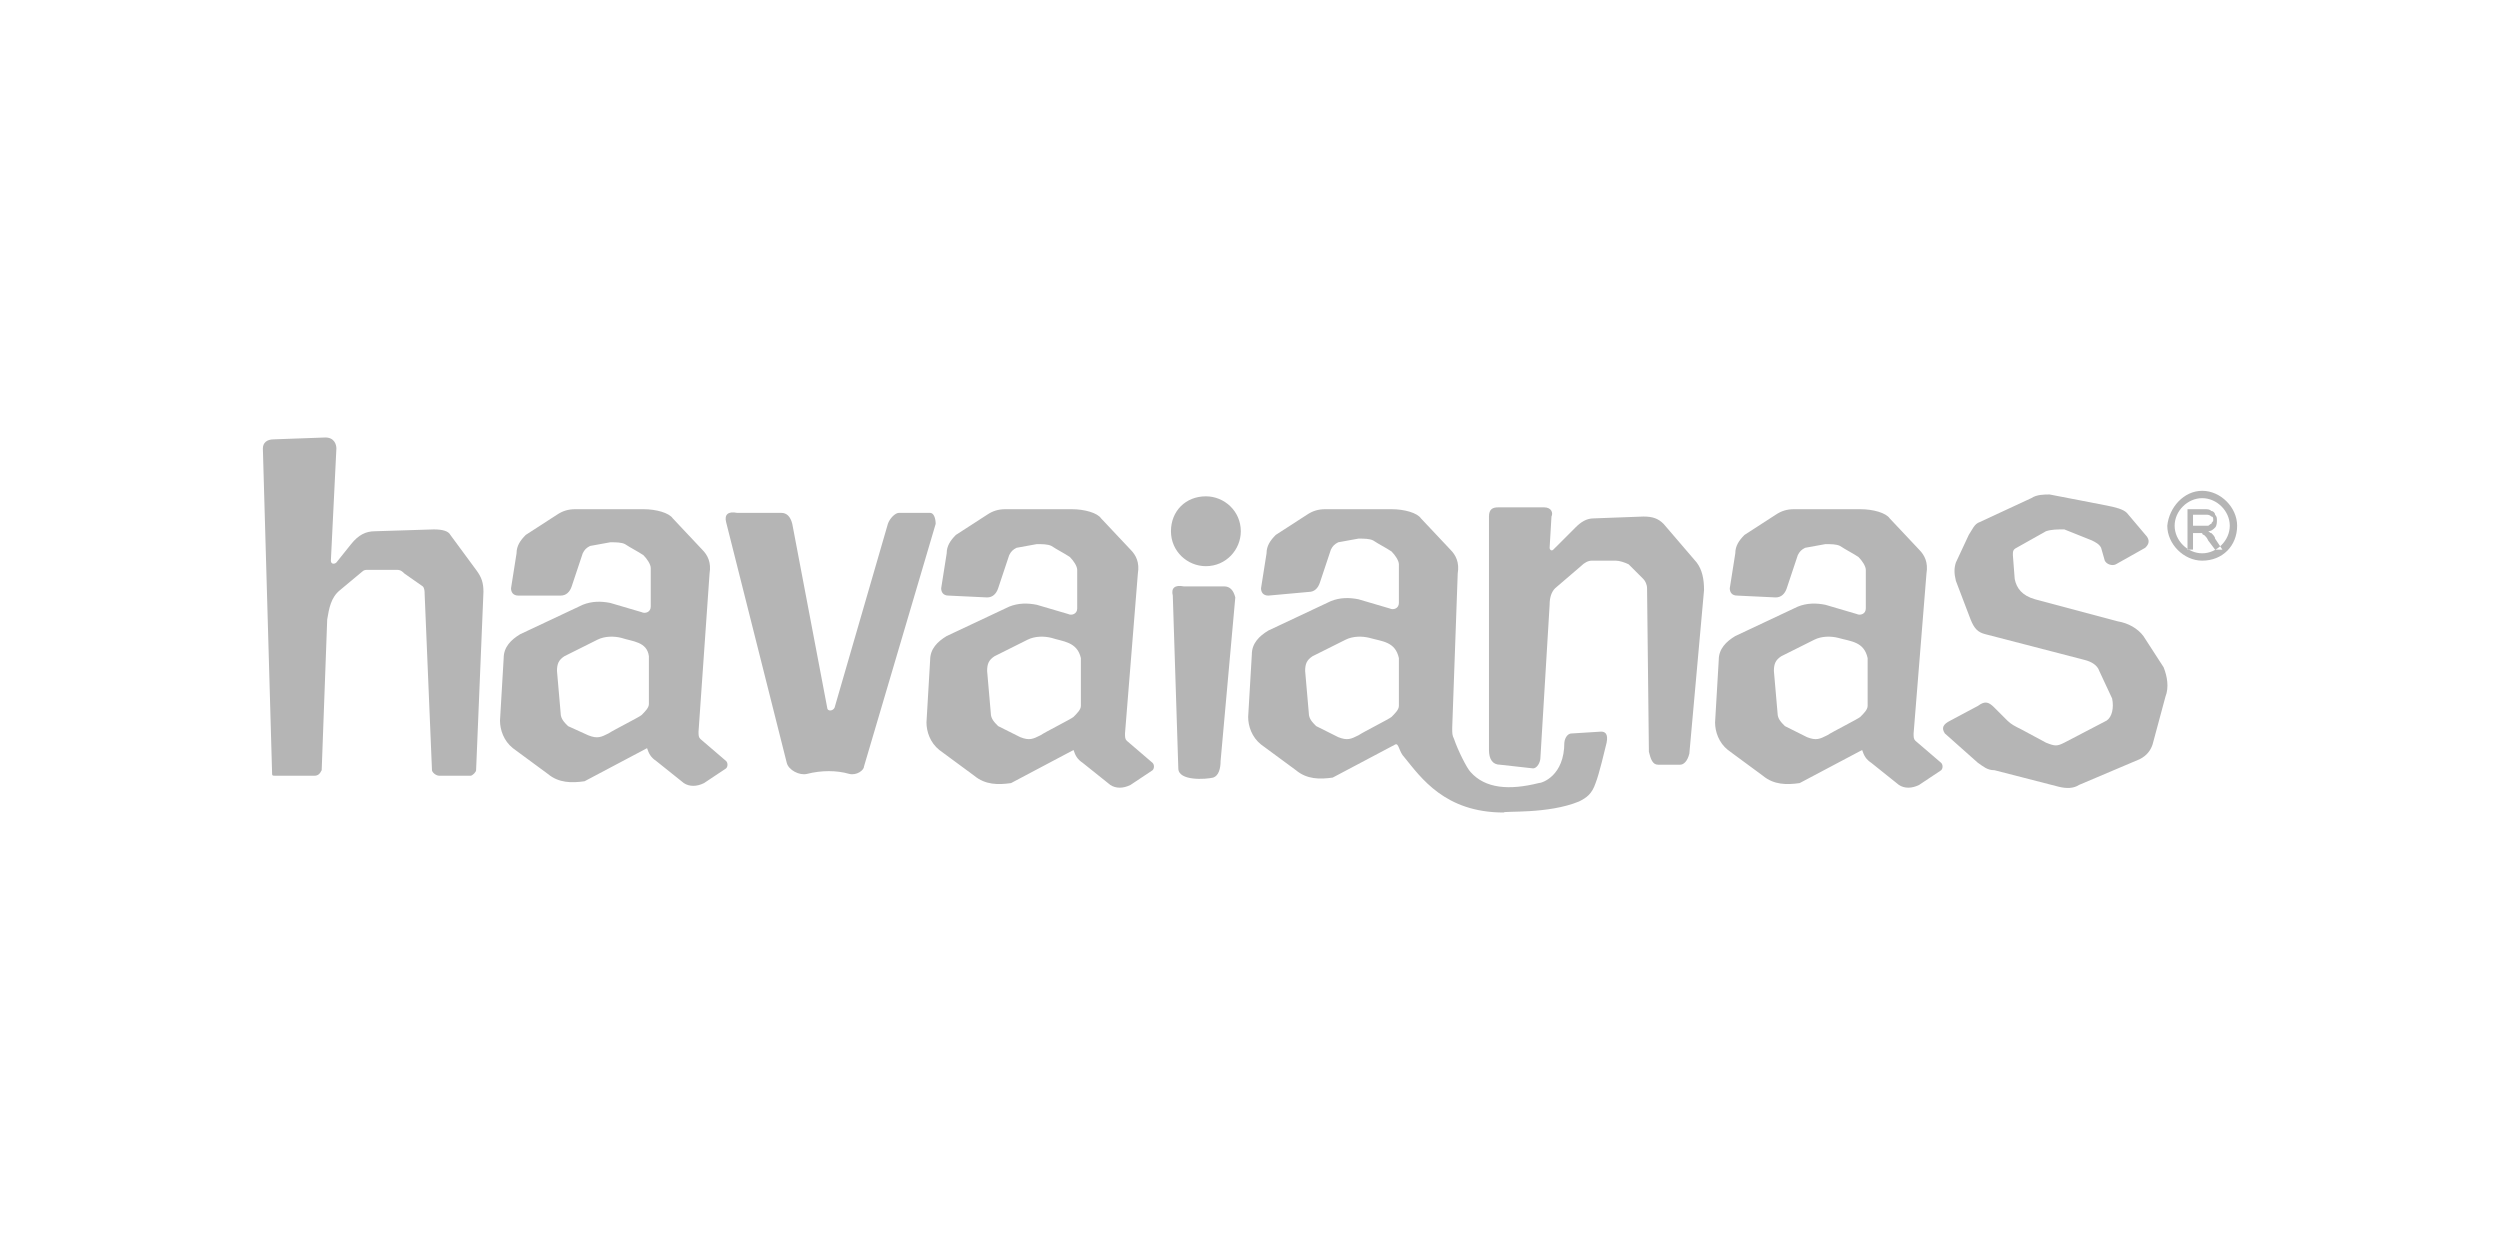 <?xml version="1.0" encoding="UTF-8"?> <svg xmlns="http://www.w3.org/2000/svg" xmlns:xlink="http://www.w3.org/1999/xlink" version="1.1" id="Layer_1" x="0px" y="0px" viewBox="0 0 136 68.2" xml:space="preserve"> <g> <path fill-rule="evenodd" clip-rule="evenodd" fill="#B5B5B5" d="M14.9,23.9c-0.4,0-0.6,0.2-0.6,0.5L14.8,42c0,0.2,0,0.2,0.2,0.2 h2.1c0.2,0,0.3-0.1,0.4-0.3l0.3-8.2c0.1-0.6,0.2-1.2,0.7-1.6l1.2-1c0.1-0.1,0.2-0.1,0.3-0.1l1.6,0c0.2,0,0.3,0.1,0.4,0.2l1,0.7 c0.1,0.1,0.1,0.3,0.1,0.4l0.4,9.6c0,0.1,0.2,0.3,0.4,0.3h1.7c0.1,0,0.3-0.2,0.3-0.3l0.4-9.7c0-0.5-0.1-0.8-0.4-1.2l-1.4-1.9 c-0.1-0.2-0.4-0.3-0.9-0.3l-3.2,0.1c-0.5,0-0.9,0.2-1.3,0.7l-0.8,1c-0.1,0.1-0.3,0.1-0.3-0.1l0.3-6.1c0-0.2-0.1-0.6-0.6-0.6 L14.9,23.9L14.9,23.9z"></path> <path fill-rule="evenodd" clip-rule="evenodd" fill="#B5B5B5" d="M28.2,32.4c-0.3,0-0.4-0.2-0.4-0.4l0.3-1.9c0-0.4,0.2-0.7,0.5-1 l1.7-1.1c0.3-0.2,0.6-0.3,1-0.3H35c0.7,0,1.4,0.2,1.6,0.5l1.6,1.7c0.3,0.3,0.5,0.7,0.4,1.3L38,39.8c0,0.2,0,0.3,0.1,0.4l1.4,1.2 c0.1,0.1,0.1,0.3,0,0.4l-1.2,0.8c-0.4,0.2-0.8,0.2-1.1,0l-1.5-1.2c-0.3-0.2-0.4-0.4-0.5-0.7l-3.4,1.8c-0.7,0.1-1.4,0.1-2-0.4 l-1.9-1.4c-0.5-0.4-0.7-1-0.7-1.5l0.2-3.4c0-0.6,0.4-1,0.9-1.3l3.4-1.6c0.5-0.2,1-0.2,1.5-0.1l1.7,0.5c0.2,0.1,0.5,0,0.5-0.3l0-2.1 c0-0.2-0.2-0.5-0.4-0.7c-0.3-0.2-0.7-0.4-1-0.6c-0.2-0.1-0.5-0.1-0.8-0.1l-1.1,0.2c-0.2,0.1-0.3,0.2-0.4,0.4l-0.6,1.8 c-0.1,0.3-0.3,0.5-0.6,0.5L28.2,32.4L28.2,32.4z M33.8,34.7c-0.4-0.1-0.9-0.1-1.3,0.1l-1.8,0.9c-0.3,0.2-0.4,0.4-0.4,0.8l0.2,2.3 c0,0.3,0.2,0.5,0.4,0.7L32,40c0.5,0.2,0.7,0.1,1.1-0.1c0.3-0.2,1.7-0.9,1.8-1c0.2-0.2,0.4-0.4,0.4-0.6v-2.6 C35.2,34.9,34.4,34.9,33.8,34.7L33.8,34.7z"></path> <path fill-rule="evenodd" clip-rule="evenodd" fill="#B5B5B5" d="M51.6,32.4c-0.3,0-0.4-0.2-0.4-0.4l0.3-1.9c0-0.4,0.2-0.7,0.5-1 l1.7-1.1c0.3-0.2,0.6-0.3,1-0.3h3.6c0.7,0,1.4,0.2,1.6,0.5l1.6,1.7c0.3,0.3,0.5,0.7,0.4,1.3l-0.7,8.7c0,0.2,0,0.3,0.1,0.4l1.4,1.2 c0.1,0.1,0.1,0.3,0,0.4l-1.2,0.8c-0.4,0.2-0.8,0.2-1.1,0l-1.5-1.2c-0.3-0.2-0.4-0.4-0.5-0.7l-3.4,1.8c-0.7,0.1-1.4,0.1-2-0.4 l-1.9-1.4c-0.5-0.4-0.7-1-0.7-1.5l0.2-3.4c0-0.6,0.4-1,0.9-1.3l3.4-1.6c0.5-0.2,1-0.2,1.5-0.1l1.7,0.5c0.2,0.1,0.5,0,0.5-0.3l0-2.1 c0-0.2-0.2-0.5-0.4-0.7c-0.3-0.2-0.7-0.4-1-0.6c-0.2-0.1-0.5-0.1-0.8-0.1l-1.1,0.2c-0.2,0.1-0.3,0.2-0.4,0.4l-0.6,1.8 c-0.1,0.3-0.3,0.5-0.6,0.5L51.6,32.4L51.6,32.4z M57.2,34.7c-0.4-0.1-0.9-0.1-1.3,0.1l-1.8,0.9c-0.3,0.2-0.4,0.4-0.4,0.8l0.2,2.3 c0,0.3,0.2,0.5,0.4,0.7l1.2,0.6c0.5,0.2,0.7,0.1,1.1-0.1c0.3-0.2,1.7-0.9,1.8-1c0.2-0.2,0.4-0.4,0.4-0.6v-2.6 C58.6,34.9,57.8,34.9,57.2,34.7L57.2,34.7z"></path> <path fill-rule="evenodd" clip-rule="evenodd" fill="#B5B5B5" d="M69,32.4c-0.3,0-0.4-0.2-0.4-0.4l0.3-1.9c0-0.4,0.2-0.7,0.5-1 l1.7-1.1c0.3-0.2,0.6-0.3,1-0.3h3.6c0.7,0,1.4,0.2,1.6,0.5l1.6,1.7c0.3,0.3,0.5,0.7,0.4,1.3L79,39.6c0,0.3,0,0.4,0.1,0.6 c0.2,0.6,0.7,1.6,0.9,1.8c0.8,0.9,2.1,1,3.7,0.6c0.2,0,1.4-0.4,1.4-2.2c0-0.1,0.1-0.5,0.4-0.5l1.6-0.1c0.2,0,0.4,0.1,0.3,0.6 c-0.1,0.4-0.4,1.7-0.6,2.2c-0.2,0.6-0.5,0.8-0.9,1c-1.7,0.7-4.1,0.5-4.1,0.6c-3.2,0-4.5-1.9-5.4-3c-0.3-0.3-0.3-0.8-0.5-0.7 l-3.4,1.8c-0.7,0.1-1.4,0.1-2-0.4l-1.9-1.4c-0.5-0.4-0.7-1-0.7-1.5l0.2-3.4c0-0.6,0.4-1,0.9-1.3l3.4-1.6c0.5-0.2,1-0.2,1.5-0.1 l1.7,0.5c0.2,0.1,0.5,0,0.5-0.3l0-2.1c0-0.2-0.2-0.5-0.4-0.7c-0.3-0.2-0.7-0.4-1-0.6c-0.2-0.1-0.5-0.1-0.8-0.1l-1.1,0.2 c-0.2,0.1-0.3,0.2-0.4,0.4l-0.6,1.8c-0.1,0.3-0.3,0.5-0.6,0.5L69,32.4L69,32.4z M74.5,34.7c-0.4-0.1-0.9-0.1-1.3,0.1l-1.8,0.9 c-0.3,0.2-0.4,0.4-0.4,0.8l0.2,2.3c0,0.3,0.2,0.5,0.4,0.7l1.2,0.6c0.5,0.2,0.7,0.1,1.1-0.1c0.3-0.2,1.7-0.9,1.8-1 c0.2-0.2,0.4-0.4,0.4-0.6v-2.6C75.9,34.9,75.2,34.9,74.5,34.7L74.5,34.7z"></path> <path fill-rule="evenodd" clip-rule="evenodd" fill="#B5B5B5" d="M94.5,32.4c-0.3,0-0.4-0.2-0.4-0.4l0.3-1.9c0-0.4,0.2-0.7,0.5-1 l1.7-1.1c0.3-0.2,0.6-0.3,1-0.3h3.6c0.7,0,1.4,0.2,1.6,0.5l1.6,1.7c0.3,0.3,0.5,0.7,0.4,1.3l-0.7,8.7c0,0.2,0,0.3,0.1,0.4l1.4,1.2 c0.1,0.1,0.1,0.3,0,0.4l-1.2,0.8c-0.4,0.2-0.8,0.2-1.1,0l-1.5-1.2c-0.3-0.2-0.4-0.4-0.5-0.7l-3.4,1.8c-0.7,0.1-1.4,0.1-2-0.4 l-1.9-1.4c-0.5-0.4-0.7-1-0.7-1.5l0.2-3.4c0-0.6,0.4-1,0.9-1.3l3.4-1.6c0.5-0.2,1-0.2,1.5-0.1l1.7,0.5c0.2,0.1,0.5,0,0.5-0.3l0-2.1 c0-0.2-0.2-0.5-0.4-0.7c-0.3-0.2-0.7-0.4-1-0.6c-0.2-0.1-0.5-0.1-0.8-0.1l-1.1,0.2c-0.2,0.1-0.3,0.2-0.4,0.4l-0.6,1.8 c-0.1,0.3-0.3,0.5-0.6,0.5L94.5,32.4L94.5,32.4z M100,34.7c-0.4-0.1-0.9-0.1-1.3,0.1l-1.8,0.9c-0.3,0.2-0.4,0.4-0.4,0.8l0.2,2.3 c0,0.3,0.2,0.5,0.4,0.7l1.2,0.6c0.5,0.2,0.7,0.1,1.1-0.1c0.3-0.2,1.7-0.9,1.8-1c0.2-0.2,0.4-0.4,0.4-0.6v-2.6 C101.4,34.9,100.7,34.9,100,34.7L100,34.7z"></path> <path fill-rule="evenodd" clip-rule="evenodd" fill="#B5B5B5" d="M39.5,28.4c-0.1-0.4,0.1-0.6,0.6-0.5h2.4c0.3,0,0.5,0.2,0.6,0.6 l1.9,10c0,0.2,0.3,0.2,0.4,0l2.9-10c0.1-0.3,0.4-0.6,0.6-0.6h1.7c0.2,0,0.3,0.3,0.3,0.6L47,41.7c0,0.2-0.4,0.5-0.8,0.4 c-0.7-0.2-1.5-0.2-2.3,0c-0.4,0.1-1-0.2-1.1-0.6L39.5,28.4L39.5,28.4z"></path> <path fill-rule="evenodd" clip-rule="evenodd" fill="#B5B5B5" d="M65.6,27c1,0,1.9,0.8,1.9,1.9c0,1-0.8,1.9-1.9,1.9 c-1,0-1.9-0.8-1.9-1.9C63.7,27.8,64.5,27,65.6,27L65.6,27z"></path> <path fill-rule="evenodd" clip-rule="evenodd" fill="#B5B5B5" d="M63.8,32.4c-0.1-0.4,0.1-0.6,0.6-0.5h2.2c0.3,0,0.5,0.2,0.6,0.6 l-0.8,8.9c0,0.4-0.1,0.8-0.4,0.9c-0.4,0.1-1.9,0.2-1.9-0.5L63.8,32.4L63.8,32.4z"></path> <path fill-rule="evenodd" clip-rule="evenodd" fill="#B5B5B5" d="M119.8,26.7c1,0,1.9,0.9,1.9,1.9c0,1.1-0.8,1.9-1.9,1.9 c-1,0-1.9-0.9-1.9-1.9C118,27.6,118.8,26.7,119.8,26.7L119.8,26.7z M119,29.8v-2.1h0.9c0.2,0,0.3,0,0.4,0.1c0.1,0,0.2,0.1,0.2,0.2 c0.1,0.1,0.1,0.2,0.1,0.3c0,0.1,0,0.3-0.1,0.4c-0.1,0.1-0.2,0.2-0.4,0.2c0.1,0,0.1,0.1,0.2,0.1c0.1,0.1,0.2,0.2,0.2,0.3l0.4,0.6 h-0.4l-0.3-0.4c-0.1-0.1-0.1-0.2-0.2-0.3c-0.1-0.1-0.1-0.1-0.1-0.1c0,0-0.1,0-0.1-0.1c0,0-0.1,0-0.2,0h-0.3v0.9H119L119,29.8z M119.2,28.6h0.6c0.1,0,0.2,0,0.3,0c0.1,0,0.1-0.1,0.2-0.1c0-0.1,0.1-0.1,0.1-0.2c0-0.1,0-0.2-0.1-0.2c-0.1-0.1-0.2-0.1-0.3-0.1 h-0.7V28.6L119.2,28.6z M119.8,27.1c0.8,0,1.5,0.7,1.5,1.5c0,0.8-0.7,1.5-1.5,1.5c-0.8,0-1.5-0.7-1.5-1.5 C118.3,27.8,119,27.1,119.8,27.1L119.8,27.1z"></path> <path fill-rule="evenodd" clip-rule="evenodd" fill="#B5B5B5" d="M81.6,41.6c-0.4,0-0.6-0.3-0.6-0.8L81,28.1c0-0.4,0.2-0.5,0.5-0.5 H84c0.4,0,0.5,0.3,0.4,0.5l-0.1,1.7c0,0.1,0.1,0.2,0.2,0.1l1.2-1.2c0.3-0.3,0.6-0.5,1-0.5l2.7-0.1c0.5,0,0.8,0.1,1.1,0.4l1.8,2.1 c0.3,0.4,0.4,0.9,0.4,1.5L91.9,41c-0.1,0.4-0.3,0.6-0.5,0.6l-1.2,0c-0.3,0-0.4-0.3-0.5-0.7L89.6,32c0-0.2-0.1-0.4-0.2-0.5l-0.8-0.8 c-0.2-0.1-0.5-0.2-0.7-0.2l-1.3,0c-0.2,0-0.4,0.1-0.6,0.3l-1.4,1.2c-0.2,0.2-0.3,0.5-0.3,0.9l-0.5,8.3c0,0.3-0.2,0.6-0.4,0.6 L81.6,41.6L81.6,41.6z"></path> <path fill-rule="evenodd" clip-rule="evenodd" fill="#B5B5B5" d="M114.5,30.5c0.1,0.2,0.4,0.3,0.6,0.2l1.6-0.9 c0.1-0.1,0.3-0.3,0.1-0.6l-1.1-1.3c-0.2-0.2-0.6-0.3-1.1-0.4l-3.1-0.6c-0.3,0-0.7,0-1,0.2l-2.8,1.3c-0.3,0.1-0.4,0.4-0.6,0.7 l-0.7,1.5c-0.1,0.3-0.1,0.6,0,1l0.8,2.1c0.2,0.5,0.4,0.7,0.8,0.8l5.4,1.4c0.4,0.1,0.7,0.3,0.8,0.6l0.7,1.5c0.1,0.5,0,1-0.3,1.2 l-2.3,1.2c-0.4,0.2-0.5,0.2-1,0l-1.3-0.7c-0.4-0.2-0.6-0.3-0.8-0.5l-0.7-0.7c-0.3-0.3-0.5-0.4-0.9-0.1l-1.5,0.8 c-0.4,0.2-0.5,0.4-0.3,0.7l1.8,1.6c0.3,0.2,0.5,0.4,0.9,0.4l3.5,0.9c0.4,0.1,0.8,0.1,1.1-0.1l3.3-1.4c0.4-0.2,0.6-0.5,0.7-0.8 l0.7-2.6c0.2-0.5,0.1-1.1-0.1-1.6l-1.1-1.7c-0.3-0.4-0.8-0.7-1.4-0.8l-4.5-1.2c-0.7-0.2-1-0.6-1.1-1.1l-0.1-1.3 c0-0.2,0-0.3,0.2-0.4l1.6-0.9c0.3-0.1,0.6-0.1,1-0.1l1.5,0.6c0.2,0.1,0.4,0.2,0.5,0.4L114.5,30.5L114.5,30.5z"></path> </g> </svg> 